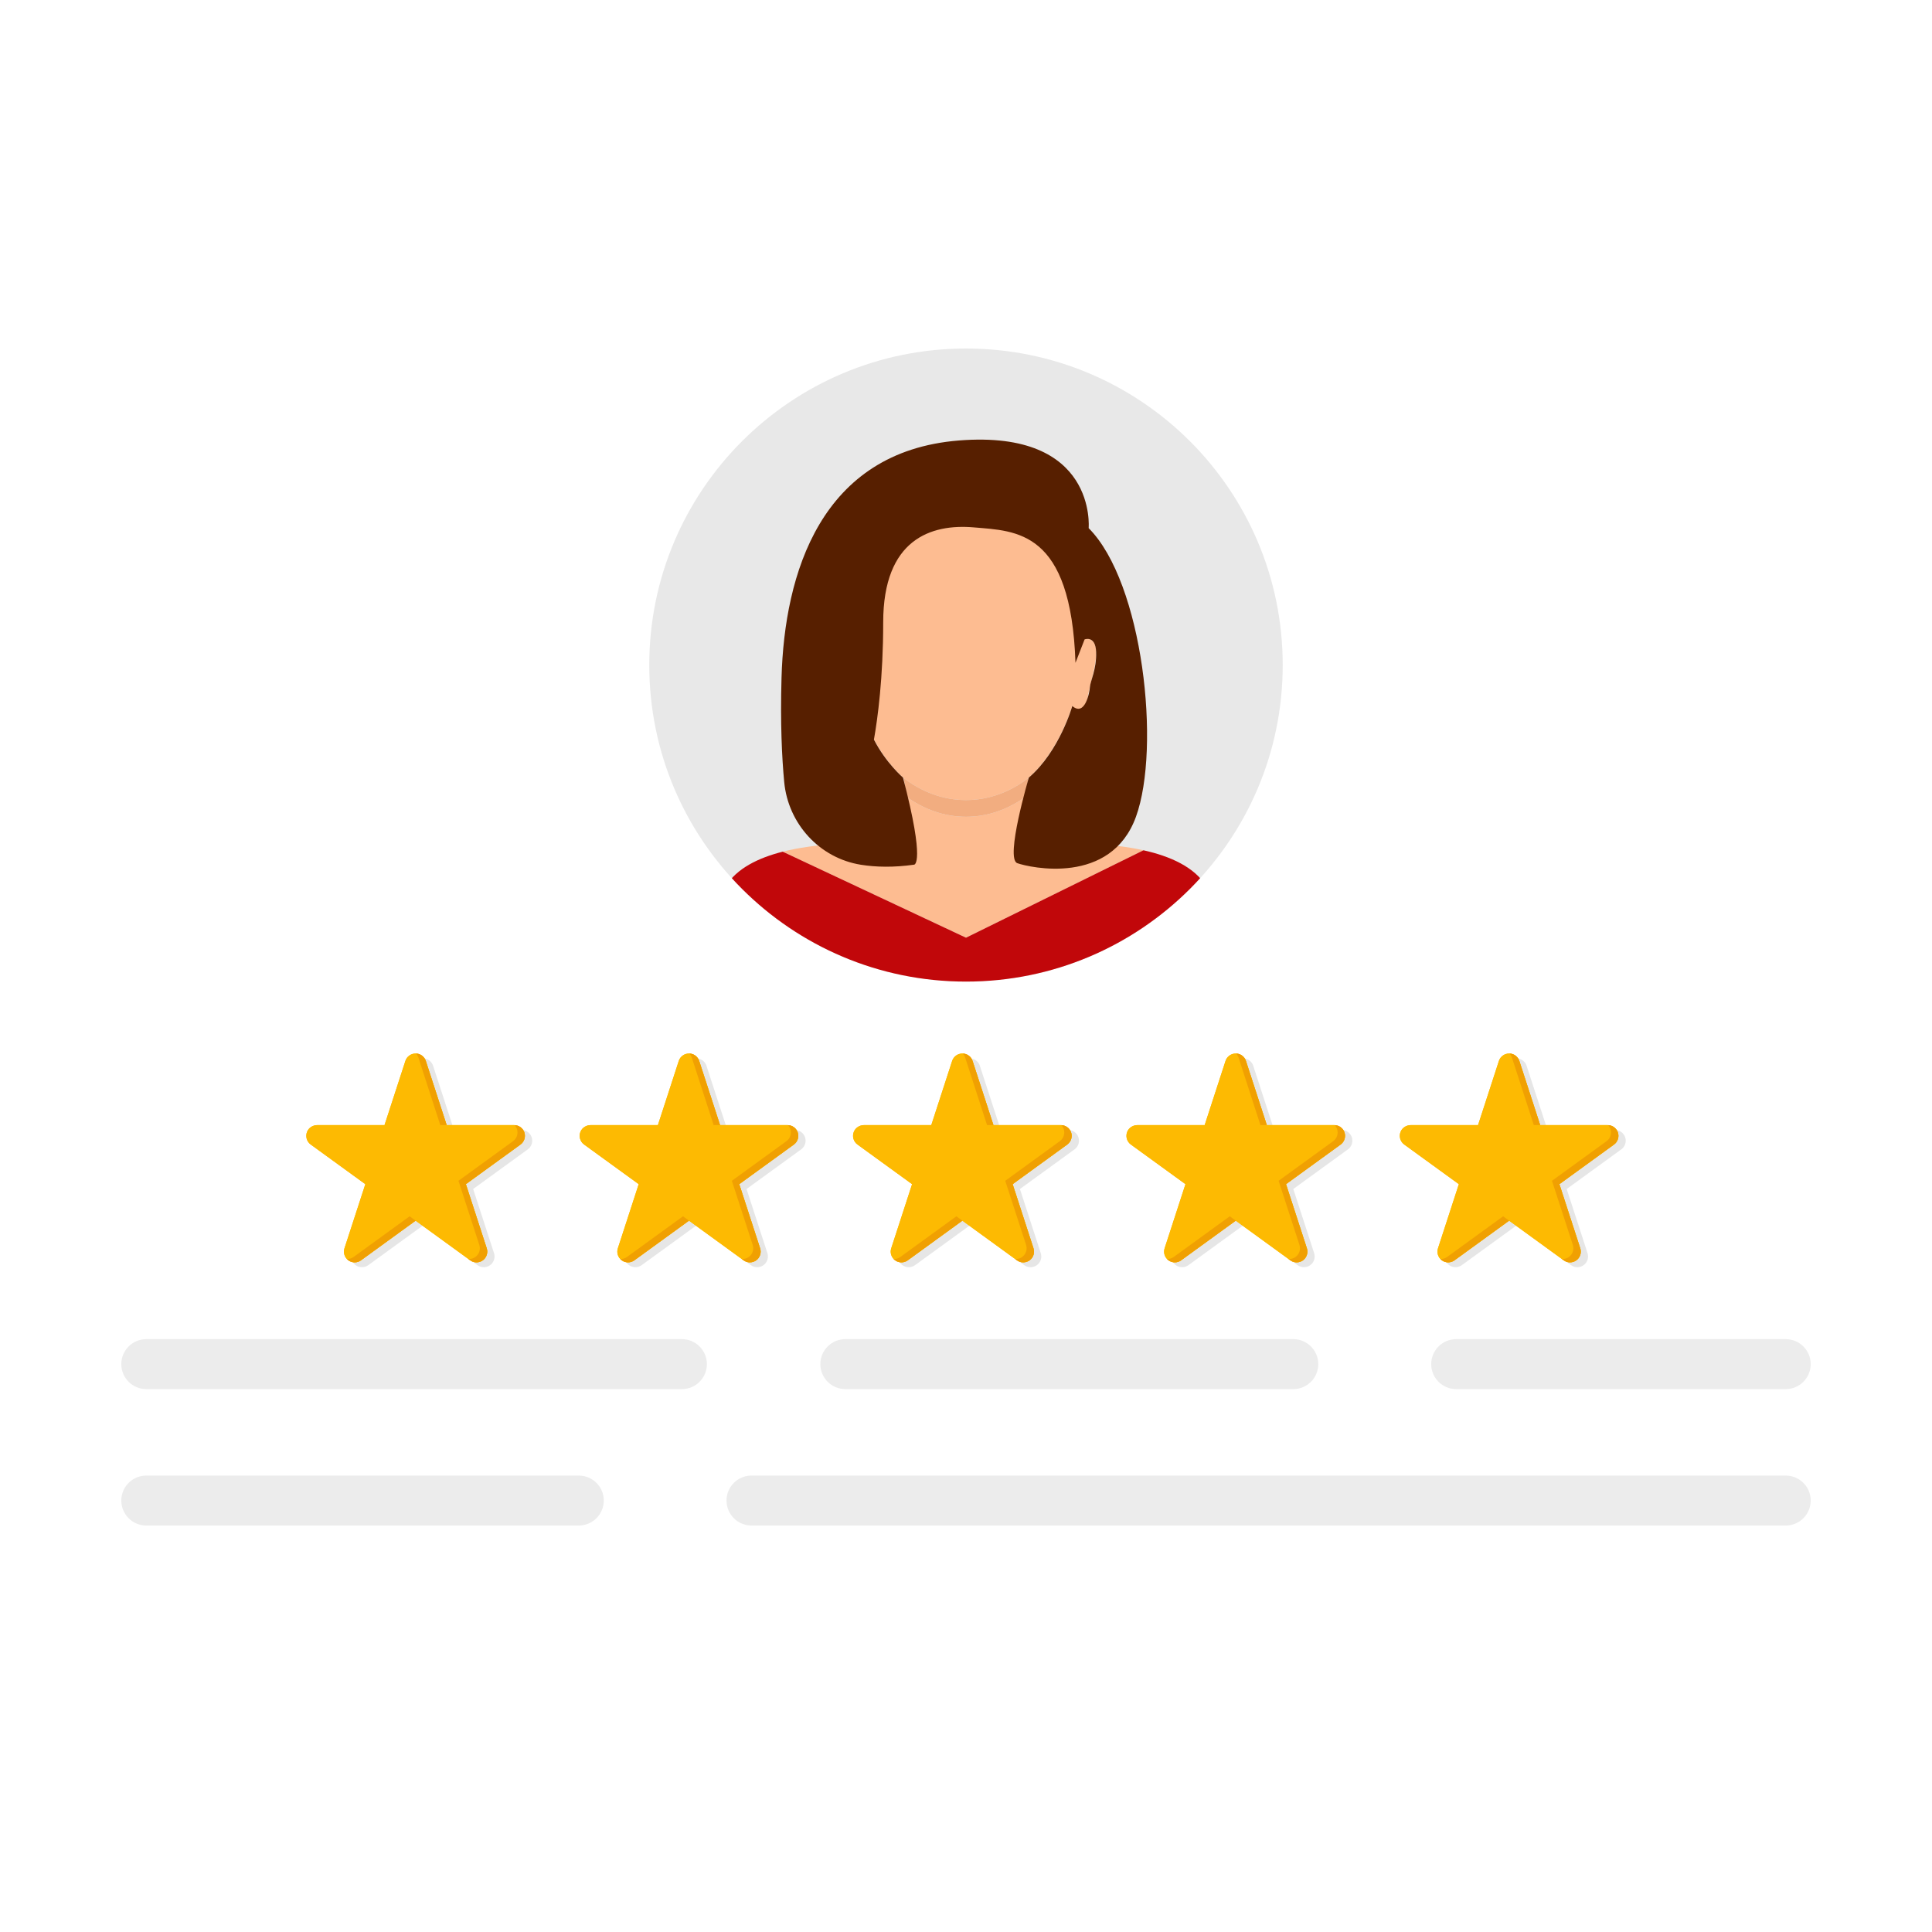 <svg xmlns="http://www.w3.org/2000/svg" xmlns:xlink="http://www.w3.org/1999/xlink" width="800" viewBox="0 0 600 600" height="800" preserveAspectRatio="xMidYMid meet"><defs><clipPath id="ff7c7485af"><path d="M 0 97.75 L 600 97.75 L 600 502 L 0 502 Z M 0 97.75 " clip-rule="nonzero"></path></clipPath><clipPath id="ed0f7ba442"><path d="M 243 247 L 355.164 247 L 355.164 291.906 L 243 291.906 Z M 243 247 " clip-rule="nonzero"></path></clipPath><clipPath id="1b49ab5508"><path d="M 398.359 206.535 C 398.359 260.828 354.324 304.84 300 304.84 C 245.676 304.84 201.637 260.828 201.637 206.535 C 201.637 152.25 245.676 108.23 300 108.23 C 354.324 108.23 398.359 152.25 398.359 206.535 " clip-rule="nonzero"></path></clipPath><clipPath id="081cc553fb"><path d="M 213 264 L 387 264 L 387 305 L 213 305 Z M 213 264 " clip-rule="nonzero"></path></clipPath><clipPath id="9297b96d27"><path d="M 398.359 206.535 C 398.359 260.828 354.324 304.84 300 304.84 C 245.676 304.84 201.637 260.828 201.637 206.535 C 201.637 152.25 245.676 108.23 300 108.23 C 354.324 108.23 398.359 152.25 398.359 206.535 " clip-rule="nonzero"></path></clipPath><clipPath id="9943754c5e"><path d="M 259.227 148.086 L 340.773 148.086 L 340.773 248.758 L 259.227 248.758 Z M 259.227 148.086 " clip-rule="nonzero"></path></clipPath><clipPath id="9145dea8d2"><path d="M 398.359 206.535 C 398.359 260.828 354.324 304.84 300 304.84 C 245.676 304.84 201.637 260.828 201.637 206.535 C 201.637 152.25 245.676 108.23 300 108.23 C 354.324 108.23 398.359 152.25 398.359 206.535 " clip-rule="nonzero"></path></clipPath><clipPath id="77991650bb"><path d="M 280 241 L 320 241 L 320 254 L 280 254 Z M 280 241 " clip-rule="nonzero"></path></clipPath><clipPath id="d55a5bf71d"><path d="M 398.359 206.535 C 398.359 260.828 354.324 304.84 300 304.84 C 245.676 304.84 201.637 260.828 201.637 206.535 C 201.637 152.25 245.676 108.23 300 108.23 C 354.324 108.23 398.359 152.25 398.359 206.535 " clip-rule="nonzero"></path></clipPath><clipPath id="35526b5268"><path d="M 242.438 136.102 L 356.363 136.102 L 356.363 270 L 242.438 270 Z M 242.438 136.102 " clip-rule="nonzero"></path></clipPath><clipPath id="cab8c0b980"><path d="M 398.359 206.535 C 398.359 260.828 354.324 304.84 300 304.84 C 245.676 304.84 201.637 260.828 201.637 206.535 C 201.637 152.25 245.676 108.23 300 108.23 C 354.324 108.23 398.359 152.25 398.359 206.535 " clip-rule="nonzero"></path></clipPath></defs><rect x="-60" width="720" fill="#ffffff" y="-60" height="720" fill-opacity="1"></rect><rect x="-60" width="720" fill="#ffffff" y="-60" height="720" fill-opacity="1"></rect><g clip-path="url(#ff7c7485af)"><path fill="#ffffff" d="M 564.836 206.535 L 408.852 206.535 C 408.852 146.457 360.121 97.75 300 97.75 C 239.879 97.75 191.148 146.457 191.148 206.535 L 35.164 206.535 C 15.852 206.535 0.195 222.184 0.195 241.484 L 0.195 467.008 C 0.195 486.305 15.852 501.953 35.164 501.953 L 564.836 501.953 C 584.148 501.953 599.805 486.305 599.805 467.008 L 599.805 241.484 C 599.805 222.184 584.148 206.535 564.836 206.535 " fill-opacity="1" fill-rule="nonzero"></path></g><path fill="#e8e8e8" d="M 398.359 206.535 C 398.359 260.828 354.324 304.84 300 304.84 C 245.676 304.84 201.637 260.828 201.637 206.535 C 201.637 152.25 245.676 108.238 300 108.238 C 354.324 108.238 398.359 152.25 398.359 206.535 " fill-opacity="1" fill-rule="nonzero"></path><g clip-path="url(#ed0f7ba442)"><g clip-path="url(#1b49ab5508)"><path fill="#fdbc91" d="M 355.121 264.062 C 345.414 261.895 334.805 261.801 328.617 261.84 C 321.25 261.844 318.574 254.578 318.727 247.27 C 313.191 251.328 306.805 253.648 300 253.648 C 293.195 253.648 286.809 251.324 281.266 247.27 C 281.426 254.582 278.762 261.836 271.383 261.84 C 264.805 261.797 253.25 261.91 243.078 264.496 L 300 291.211 L 355.121 264.062 " fill-opacity="1" fill-rule="nonzero"></path></g></g><g clip-path="url(#081cc553fb)"><g clip-path="url(#9297b96d27)"><path fill="#c1070a" d="M 374.648 275.281 C 370.969 269.242 363.371 265.902 355.121 264.062 L 300 291.211 L 243.078 264.496 C 235.539 266.41 228.758 269.688 225.352 275.281 C 217.348 288.418 213.059 304.84 213.059 304.84 L 386.941 304.84 C 386.941 304.84 382.652 288.418 374.648 275.281 " fill-opacity="1" fill-rule="nonzero"></path></g></g><g clip-path="url(#9943754c5e)"><g clip-path="url(#9145dea8d2)"><path fill="#fdbc91" d="M 319.543 241.484 C 325.586 236.02 330.113 228.121 333.035 219.266 C 334.801 221.695 337.488 219.246 337.812 216.98 C 337.785 213.504 344.246 197.75 336.949 198.359 C 336.949 198.359 336.914 198.426 336.852 198.551 C 341.809 131.527 258.141 131.613 263.148 198.578 C 263.082 198.441 263.039 198.359 263.039 198.359 C 255.742 197.773 262.203 213.473 262.172 216.98 C 262.5 219.25 265.195 221.699 266.961 219.258 C 269.883 228.117 274.414 236.016 280.457 241.484 C 286.18 245.918 292.859 248.465 300 248.465 C 307.141 248.465 313.82 245.918 319.543 241.484 " fill-opacity="1" fill-rule="nonzero"></path></g></g><g clip-path="url(#77991650bb)"><g clip-path="url(#d55a5bf71d)"><path fill="#f2ad80" d="M 318.727 247.27 C 318.77 245.348 319.004 243.414 319.406 241.617 L 319.543 241.484 C 313.82 245.918 307.141 248.465 300 248.465 C 292.859 248.465 286.18 245.918 280.457 241.484 L 280.594 241.617 C 280.992 243.414 281.227 245.348 281.266 247.27 C 286.809 251.324 293.195 253.648 300 253.648 C 306.805 253.648 313.191 251.328 318.727 247.27 " fill-opacity="1" fill-rule="nonzero"></path></g></g><g clip-path="url(#35526b5268)"><g clip-path="url(#cab8c0b980)"><path fill="#571f00" d="M 338.09 164.012 C 338.09 164.012 340.824 133.363 297.832 136.793 C 254.836 140.227 243.621 178.188 242.711 210.441 C 242.305 224.582 242.828 235.297 243.543 242.867 C 244.766 255.84 254.516 266.52 267.391 268.562 C 272.043 269.301 277.52 269.434 283.898 268.531 C 283.898 268.531 287.492 268.453 280.434 241.484 C 280.434 241.484 275.152 236.98 271.406 229.695 C 272.559 223.18 274.285 210.523 274.285 193.289 C 274.285 167.441 289.164 162.637 302.438 163.785 C 315.711 164.926 332.605 164.645 334 205.84 L 336.828 198.578 C 336.828 198.578 340.238 197.223 340.414 202.523 C 340.586 207.824 338.602 211.578 338.488 213.344 C 338.379 215.113 336.926 222.621 333.012 219.258 C 333.012 219.258 329.078 233.27 319.516 241.484 C 319.516 241.484 312.047 266.699 315.938 268.07 C 319.828 269.449 345 275.125 352.785 253.648 C 360.566 232.168 354.98 180.938 338.09 164.012 " fill-opacity="1" fill-rule="nonzero"></path></g></g><path fill="#ececec" d="M 179.746 473.766 L 45.434 473.766 C 41.148 473.766 37.672 470.293 37.672 466.008 C 37.672 461.719 41.148 458.25 45.434 458.25 L 179.746 458.25 C 184.031 458.25 187.508 461.719 187.508 466.008 C 187.508 470.293 184.031 473.766 179.746 473.766 " fill-opacity="1" fill-rule="nonzero"></path><path fill="#ececec" d="M 554.566 473.766 L 233.387 473.766 C 229.102 473.766 225.625 470.293 225.625 466.008 C 225.625 461.719 229.102 458.25 233.387 458.25 L 554.566 458.25 C 558.852 458.25 562.332 461.719 562.332 466.008 C 562.332 470.293 558.852 473.766 554.566 473.766 " fill-opacity="1" fill-rule="nonzero"></path><path fill="#ececec" d="M 401.633 431.402 L 262.527 431.402 C 258.242 431.402 254.766 427.93 254.766 423.645 C 254.766 419.363 258.242 415.883 262.527 415.883 L 401.633 415.883 C 405.922 415.883 409.402 419.363 409.402 423.645 C 409.402 427.93 405.922 431.402 401.633 431.402 " fill-opacity="1" fill-rule="nonzero"></path><path fill="#ececec" d="M 211.77 431.402 L 45.434 431.402 C 41.148 431.402 37.672 427.93 37.672 423.645 C 37.672 419.363 41.148 415.883 45.434 415.883 L 211.77 415.883 C 216.055 415.883 219.531 419.363 219.531 423.645 C 219.531 427.93 216.055 431.402 211.77 431.402 " fill-opacity="1" fill-rule="nonzero"></path><path fill="#ececec" d="M 554.566 431.402 L 452.234 431.402 C 447.945 431.402 444.473 427.93 444.473 423.645 C 444.473 419.363 447.945 415.883 452.234 415.883 L 554.566 415.883 C 558.852 415.883 562.332 419.363 562.332 423.645 C 562.332 427.93 558.852 431.402 554.566 431.402 " fill-opacity="1" fill-rule="nonzero"></path><path fill="#e6e6e6" d="M 164.578 356.293 L 164.672 356.164 L 164.738 356.066 L 164.816 355.934 L 164.871 355.832 L 164.941 355.699 L 164.996 355.59 L 165.051 355.453 L 165.094 355.34 L 165.137 355.199 L 165.168 355.082 L 165.207 354.938 L 165.23 354.82 L 165.246 354.668 L 165.262 354.555 L 165.27 354.395 L 165.273 354.281 L 165.27 354.113 L 165.27 354.012 L 165.246 353.805 L 165.238 353.738 L 165.188 353.469 L 165.168 353.398 L 165.117 353.215 L 165.113 353.199 L 165.078 353.113 L 165.012 352.938 L 165 352.91 L 164.953 352.812 L 164.906 352.711 L 164.844 352.605 L 164.77 352.48 L 164.746 352.441 C 164.16 351.539 163.172 350.953 162.066 350.91 L 162.07 350.918 L 161.855 350.91 L 140.988 350.91 L 140.977 350.902 L 134.504 330.988 L 134.414 330.738 L 134.301 330.5 L 134.25 330.41 L 134.176 330.277 L 134.113 330.184 L 134.031 330.066 L 133.961 329.973 L 133.875 329.863 L 133.793 329.773 L 133.703 329.672 L 133.613 329.586 L 133.516 329.5 L 133.422 329.422 L 133.316 329.34 L 133.215 329.27 L 133.105 329.199 L 133 329.133 L 132.887 329.07 L 132.773 329.016 L 132.656 328.961 L 132.535 328.914 L 132.418 328.871 L 132.297 328.828 L 132.172 328.793 L 132.043 328.762 L 131.918 328.738 L 131.785 328.723 L 131.66 328.703 L 131.527 328.691 L 131.457 328.688 L 131.332 328.684 C 129.883 328.684 128.602 329.617 128.156 330.988 L 121.684 350.902 L 121.672 350.91 L 100.805 350.91 C 99.457 350.91 98.199 351.676 97.66 352.91 C 97.027 354.363 97.5 356.035 98.758 356.945 L 115.711 369.254 L 115.715 369.266 L 109.234 389.18 C 108.855 390.355 109.16 391.621 109.984 392.5 L 110.004 392.516 L 110.164 392.672 L 110.219 392.723 L 110.449 392.906 C 111.621 393.758 113.203 393.758 114.375 392.906 L 131.324 380.602 L 131.336 380.602 L 147.715 392.492 L 148.285 392.906 C 148.871 393.332 149.559 393.547 150.246 393.547 C 150.938 393.547 151.625 393.332 152.211 392.906 C 153.383 392.059 153.867 390.551 153.422 389.18 L 146.949 369.266 L 146.949 369.254 L 163.902 356.945 L 164.117 356.77 L 164.188 356.707 L 164.32 356.582 L 164.395 356.5 L 164.508 356.379 L 164.578 356.293 " fill-opacity="1" fill-rule="nonzero"></path><path fill="#fdba02" d="M 162.738 351.406 C 162.203 350.172 160.941 349.41 159.594 349.41 L 138.73 349.41 L 138.719 349.398 L 132.242 329.484 C 131.797 328.113 130.516 327.18 129.07 327.18 C 127.621 327.18 126.344 328.113 125.895 329.484 L 119.418 349.398 L 119.41 349.41 L 98.547 349.41 C 97.195 349.41 95.938 350.172 95.398 351.406 C 94.77 352.859 95.238 354.531 96.5 355.445 L 113.445 367.746 L 113.453 367.762 L 106.977 387.672 C 106.527 389.047 107.02 390.555 108.188 391.402 C 109.355 392.254 110.941 392.254 112.113 391.402 L 129.066 379.094 L 129.074 379.094 L 146.027 391.402 C 146.609 391.828 147.297 392.039 147.984 392.039 C 148.672 392.039 149.363 391.828 149.949 391.402 C 151.117 390.555 151.605 389.047 151.16 387.672 L 144.688 367.762 L 144.691 367.746 L 161.641 355.445 C 162.895 354.531 163.367 352.859 162.738 351.406 " fill-opacity="1" fill-rule="nonzero"></path><path fill="#fdba02" d="M 162.738 351.406 C 162.203 350.172 160.941 349.41 159.594 349.41 L 138.73 349.41 L 138.719 349.398 L 132.242 329.484 C 131.797 328.113 130.516 327.18 129.07 327.18 C 127.621 327.18 126.344 328.113 125.895 329.484 L 119.418 349.398 L 119.41 349.41 L 98.547 349.41 C 97.195 349.41 95.938 350.172 95.398 351.406 C 94.77 352.859 95.238 354.531 96.5 355.445 L 113.445 367.746 L 113.453 367.762 L 106.977 387.672 C 106.527 389.047 107.02 390.555 108.188 391.402 C 109.355 392.254 110.941 392.254 112.113 391.402 L 129.066 379.094 L 129.074 379.094 L 146.027 391.402 C 146.609 391.828 147.297 392.039 147.984 392.039 C 148.672 392.039 149.363 391.828 149.949 391.402 C 151.117 390.555 151.605 389.047 151.16 387.672 L 144.688 367.762 L 144.691 367.746 L 161.641 355.445 C 162.895 354.531 163.367 352.859 162.738 351.406 " fill-opacity="1" fill-rule="nonzero"></path><path fill="#f0a002" d="M 127.219 377.723 L 109.812 390.359 C 109.191 390.809 108.453 391.02 107.723 390.996 C 107.863 391.141 108.016 391.281 108.188 391.402 C 109.355 392.254 110.941 392.254 112.113 391.402 L 129.07 379.09 L 127.219 377.723 " fill-opacity="1" fill-rule="nonzero"></path><path fill="#f0a002" d="M 129.941 328.441 L 136.738 349.41 L 138.719 349.41 L 132.242 329.484 C 131.809 328.148 130.59 327.238 129.195 327.188 C 129.527 327.535 129.785 327.961 129.941 328.441 " fill-opacity="1" fill-rule="nonzero"></path><path fill="#f0a002" d="M 162.855 351.711 C 162.418 350.379 161.199 349.461 159.809 349.41 C 160.137 349.762 160.398 350.188 160.555 350.668 C 161 352.039 160.512 353.547 159.34 354.395 L 142.383 366.707 L 148.859 386.629 C 149.312 388.004 148.82 389.508 147.648 390.359 C 147.062 390.785 146.375 390.996 145.684 390.996 L 145.449 390.984 L 146.027 391.402 C 146.609 391.828 147.297 392.039 147.984 392.039 C 148.672 392.039 149.363 391.828 149.949 391.402 C 151.117 390.555 151.605 389.047 151.16 387.672 L 144.684 367.75 L 161.641 355.445 C 162.812 354.59 163.297 353.09 162.855 351.711 " fill-opacity="1" fill-rule="nonzero"></path><path fill="#e6e6e6" d="M 249.477 356.293 L 249.57 356.164 L 249.637 356.066 L 249.719 355.934 L 249.773 355.832 L 249.844 355.699 L 249.895 355.59 L 249.953 355.453 L 249.992 355.34 L 250.039 355.199 L 250.07 355.082 L 250.105 354.938 L 250.129 354.82 L 250.148 354.668 L 250.164 354.555 L 250.172 354.395 L 250.176 354.281 L 250.172 354.113 L 250.172 354.012 L 250.148 353.805 L 250.141 353.738 L 250.086 353.469 L 250.07 353.398 L 250.016 353.215 L 250.008 353.199 L 249.977 353.113 L 249.91 352.938 L 249.898 352.91 L 249.852 352.812 L 249.805 352.711 L 249.746 352.605 L 249.672 352.48 L 249.648 352.441 C 249.062 351.539 248.074 350.953 246.969 350.91 L 246.973 350.918 L 246.758 350.91 L 225.887 350.91 L 225.879 350.902 L 219.402 330.988 L 219.316 330.738 L 219.203 330.5 L 219.152 330.41 L 219.078 330.277 L 219.016 330.184 L 218.93 330.066 L 218.777 329.863 L 218.691 329.773 L 218.602 329.672 L 218.516 329.586 L 218.414 329.5 L 218.32 329.422 L 218.219 329.34 L 218.117 329.27 L 218.008 329.199 L 217.902 329.133 L 217.789 329.07 L 217.676 329.016 L 217.559 328.961 L 217.438 328.914 L 217.32 328.871 L 217.191 328.828 L 217.07 328.793 L 216.945 328.762 L 216.816 328.738 L 216.688 328.723 L 216.562 328.703 L 216.43 328.691 L 216.359 328.688 L 216.227 328.684 C 214.785 328.684 213.5 329.617 213.059 330.988 L 206.582 350.902 L 206.574 350.91 L 185.703 350.91 C 184.355 350.91 183.102 351.676 182.562 352.91 C 181.93 354.363 182.402 356.035 183.656 356.945 L 200.609 369.254 L 200.609 369.266 L 194.137 389.18 C 193.758 390.355 194.062 391.621 194.887 392.5 L 194.906 392.516 L 195.062 392.672 L 195.121 392.723 L 195.348 392.906 C 196.52 393.758 198.105 393.758 199.273 392.906 L 216.223 380.602 L 216.238 380.602 L 232.613 392.492 L 233.188 392.906 C 233.77 393.332 234.461 393.547 235.148 393.547 C 235.836 393.547 236.527 393.332 237.109 392.906 C 238.277 392.059 238.77 390.551 238.324 389.18 L 231.852 369.266 L 231.852 369.254 L 248.805 356.945 L 249.02 356.77 L 249.09 356.707 L 249.219 356.582 L 249.297 356.5 L 249.406 356.379 L 249.477 356.293 " fill-opacity="1" fill-rule="nonzero"></path><path fill="#fdba02" d="M 247.637 351.406 C 247.102 350.172 245.844 349.41 244.492 349.41 L 223.629 349.41 L 223.621 349.398 L 217.141 329.484 C 216.695 328.113 215.418 327.18 213.969 327.18 C 212.523 327.18 211.238 328.113 210.793 329.484 L 204.32 349.398 L 204.312 349.41 L 183.445 349.41 C 182.098 349.41 180.836 350.172 180.297 351.406 C 179.672 352.859 180.141 354.531 181.398 355.445 L 198.348 367.746 L 198.352 367.762 L 191.879 387.672 C 191.43 389.047 191.922 390.555 193.09 391.402 C 194.258 392.254 195.84 392.254 197.012 391.402 L 213.965 379.094 L 213.977 379.094 L 230.922 391.402 C 231.508 391.828 232.199 392.039 232.887 392.039 C 233.574 392.039 234.262 391.828 234.848 391.402 C 236.02 390.555 236.508 389.047 236.062 387.672 L 229.59 367.762 L 229.594 367.746 L 246.543 355.445 C 247.797 354.531 248.27 352.859 247.637 351.406 " fill-opacity="1" fill-rule="nonzero"></path><path fill="#fdba02" d="M 247.637 351.406 C 247.102 350.172 245.844 349.41 244.492 349.41 L 223.629 349.41 L 223.621 349.398 L 217.141 329.484 C 216.695 328.113 215.418 327.18 213.969 327.18 C 212.523 327.18 211.238 328.113 210.793 329.484 L 204.32 349.398 L 204.312 349.41 L 183.445 349.41 C 182.098 349.41 180.836 350.172 180.297 351.406 C 179.672 352.859 180.141 354.531 181.398 355.445 L 198.348 367.746 L 198.352 367.762 L 191.879 387.672 C 191.43 389.047 191.922 390.555 193.09 391.402 C 194.258 392.254 195.84 392.254 197.012 391.402 L 213.965 379.094 L 213.977 379.094 L 230.922 391.402 C 231.508 391.828 232.199 392.039 232.887 392.039 C 233.574 392.039 234.262 391.828 234.848 391.402 C 236.02 390.555 236.508 389.047 236.062 387.672 L 229.59 367.762 L 229.594 367.746 L 246.543 355.445 C 247.797 354.531 248.27 352.859 247.637 351.406 " fill-opacity="1" fill-rule="nonzero"></path><path fill="#f0a002" d="M 212.121 377.723 L 194.711 390.359 C 194.094 390.809 193.355 391.02 192.625 390.996 C 192.766 391.141 192.918 391.281 193.09 391.402 C 194.258 392.254 195.84 392.254 197.012 391.402 L 213.969 379.09 L 212.121 377.723 " fill-opacity="1" fill-rule="nonzero"></path><path fill="#f0a002" d="M 214.84 328.441 L 221.637 349.41 L 223.621 349.41 L 217.141 329.484 C 216.711 328.148 215.492 327.238 214.098 327.188 C 214.43 327.535 214.688 327.961 214.84 328.441 " fill-opacity="1" fill-rule="nonzero"></path><path fill="#f0a002" d="M 247.754 351.711 C 247.32 350.379 246.102 349.461 244.711 349.41 C 245.039 349.762 245.301 350.188 245.453 350.668 C 245.898 352.039 245.414 353.547 244.242 354.395 L 227.285 366.707 L 233.762 386.629 C 234.207 388.004 233.719 389.508 232.547 390.359 C 231.965 390.785 231.273 390.996 230.586 390.996 L 230.352 390.984 L 230.922 391.402 C 231.508 391.828 232.199 392.039 232.887 392.039 C 233.574 392.039 234.262 391.828 234.848 391.402 C 236.02 390.555 236.508 389.047 236.062 387.672 L 229.582 367.75 L 246.543 355.445 C 247.711 354.59 248.199 353.09 247.754 351.711 " fill-opacity="1" fill-rule="nonzero"></path><path fill="#e6e6e6" d="M 334.379 356.293 L 334.473 356.164 L 334.539 356.066 L 334.617 355.934 L 334.676 355.832 L 334.746 355.699 L 334.797 355.59 L 334.852 355.453 L 334.895 355.34 L 334.941 355.199 L 334.969 355.082 L 335.004 354.938 L 335.031 354.82 L 335.051 354.668 L 335.062 354.555 L 335.074 354.395 L 335.078 354.281 L 335.074 354.113 L 335.066 354.012 L 335.051 353.805 L 335.039 353.738 L 334.988 353.469 L 334.965 353.398 L 334.914 353.215 L 334.91 353.199 L 334.879 353.113 L 334.809 352.938 L 334.801 352.91 L 334.754 352.812 L 334.703 352.711 L 334.645 352.605 L 334.57 352.48 L 334.547 352.441 C 333.961 351.539 332.969 350.953 331.867 350.91 L 331.871 350.918 L 331.656 350.91 L 310.789 350.91 L 310.777 350.902 L 304.305 330.988 L 304.215 330.738 L 304.172 330.66 L 304.105 330.5 L 304.051 330.41 L 303.977 330.277 L 303.918 330.184 L 303.832 330.066 L 303.762 329.973 L 303.672 329.863 L 303.594 329.773 L 303.504 329.672 L 303.414 329.586 L 303.316 329.5 L 303.223 329.422 L 303.121 329.34 L 302.91 329.199 L 302.801 329.133 L 302.688 329.07 L 302.57 329.016 L 302.461 328.961 L 302.336 328.914 L 302.219 328.871 L 302.094 328.828 L 301.973 328.793 L 301.844 328.762 L 301.719 328.738 L 301.59 328.723 L 301.461 328.703 L 301.324 328.691 L 301.262 328.688 L 301.129 328.684 C 299.688 328.684 298.402 329.617 297.957 330.988 L 291.484 350.902 L 291.473 350.91 L 270.605 350.91 C 269.258 350.91 268 351.676 267.461 352.91 C 266.828 354.363 267.301 356.035 268.559 356.945 L 285.512 369.254 L 285.512 369.266 L 279.035 389.18 C 278.656 390.355 278.961 391.621 279.785 392.5 L 279.805 392.516 L 279.965 392.672 L 280.02 392.723 L 280.25 392.906 C 281.422 393.758 283.004 393.758 284.176 392.906 L 301.125 380.602 L 301.137 380.602 L 317.516 392.492 L 318.086 392.906 C 318.672 393.332 319.359 393.547 320.051 393.547 C 320.738 393.547 321.426 393.332 322.012 392.906 C 323.18 392.059 323.672 390.551 323.223 389.18 L 316.75 369.266 L 316.75 369.254 L 333.703 356.945 L 333.922 356.77 L 333.992 356.707 L 334.121 356.582 L 334.195 356.5 L 334.305 356.379 L 334.379 356.293 " fill-opacity="1" fill-rule="nonzero"></path><path fill="#fdba02" d="M 332.539 351.406 C 332.004 350.172 330.742 349.41 329.395 349.41 L 308.527 349.41 L 308.52 349.398 L 302.043 329.484 C 301.598 328.113 300.32 327.18 298.871 327.18 C 297.422 327.18 296.141 328.113 295.695 329.484 L 289.223 349.398 L 289.211 349.41 L 268.348 349.41 C 267 349.41 265.738 350.172 265.199 351.406 C 264.566 352.859 265.039 354.531 266.297 355.445 L 283.25 367.746 L 283.254 367.762 L 276.777 387.672 C 276.328 389.047 276.82 390.555 277.988 391.402 C 279.16 392.254 280.742 392.254 281.914 391.402 L 298.867 379.094 L 298.875 379.094 L 315.824 391.402 C 316.41 391.828 317.098 392.039 317.785 392.039 C 318.477 392.039 319.164 391.828 319.75 391.402 C 320.922 390.555 321.406 389.047 320.961 387.672 L 314.488 367.762 L 314.492 367.746 L 331.441 355.445 C 332.699 354.531 333.172 352.859 332.539 351.406 " fill-opacity="1" fill-rule="nonzero"></path><path fill="#fdba02" d="M 332.539 351.406 C 332.004 350.172 330.742 349.41 329.395 349.41 L 308.527 349.41 L 308.52 349.398 L 302.043 329.484 C 301.598 328.113 300.32 327.18 298.871 327.18 C 297.422 327.18 296.141 328.113 295.695 329.484 L 289.223 349.398 L 289.211 349.41 L 268.348 349.41 C 267 349.41 265.738 350.172 265.199 351.406 C 264.566 352.859 265.039 354.531 266.297 355.445 L 283.25 367.746 L 283.254 367.762 L 276.777 387.672 C 276.328 389.047 276.82 390.555 277.988 391.402 C 279.16 392.254 280.742 392.254 281.914 391.402 L 298.867 379.094 L 298.875 379.094 L 315.824 391.402 C 316.41 391.828 317.098 392.039 317.785 392.039 C 318.477 392.039 319.164 391.828 319.75 391.402 C 320.922 390.555 321.406 389.047 320.961 387.672 L 314.488 367.762 L 314.492 367.746 L 331.441 355.445 C 332.699 354.531 333.172 352.859 332.539 351.406 " fill-opacity="1" fill-rule="nonzero"></path><path fill="#f0a002" d="M 297.02 377.723 L 279.613 390.359 C 278.992 390.809 278.254 391.02 277.523 390.996 C 277.664 391.141 277.82 391.281 277.988 391.402 C 279.16 392.254 280.742 392.254 281.914 391.402 L 298.871 379.09 L 297.02 377.723 " fill-opacity="1" fill-rule="nonzero"></path><path fill="#f0a002" d="M 299.742 328.441 L 306.539 349.41 L 308.52 349.41 L 302.043 329.484 C 301.613 328.148 300.391 327.238 298.996 327.188 C 299.332 327.535 299.586 327.961 299.742 328.441 " fill-opacity="1" fill-rule="nonzero"></path><path fill="#f0a002" d="M 332.656 351.711 C 332.219 350.379 331 349.461 329.605 349.41 C 329.938 349.762 330.199 350.188 330.355 350.668 C 330.801 352.039 330.312 353.547 329.141 354.395 L 312.184 366.707 L 318.664 386.629 C 319.109 388.004 318.621 389.508 317.449 390.359 C 316.863 390.785 316.176 390.996 315.488 390.996 L 315.254 390.984 L 315.824 391.402 C 316.41 391.828 317.098 392.039 317.785 392.039 C 318.477 392.039 319.164 391.828 319.75 391.402 C 320.922 390.555 321.406 389.047 320.961 387.672 L 314.484 367.75 L 331.441 355.445 C 332.613 354.59 333.102 353.09 332.656 351.711 " fill-opacity="1" fill-rule="nonzero"></path><path fill="#e6e6e6" d="M 419.281 356.293 L 419.375 356.164 L 419.438 356.066 L 419.52 355.934 L 419.574 355.832 L 419.645 355.699 L 419.695 355.59 L 419.754 355.453 L 419.797 355.34 L 419.836 355.199 L 419.871 355.082 L 419.902 354.938 L 419.93 354.82 L 419.949 354.668 L 419.965 354.555 L 419.973 354.395 L 419.977 354.281 L 419.973 354.113 L 419.969 354.012 L 419.949 353.805 L 419.941 353.738 L 419.891 353.469 L 419.867 353.398 L 419.812 353.215 L 419.809 353.199 L 419.781 353.113 L 419.711 352.938 L 419.703 352.91 L 419.656 352.812 L 419.602 352.711 L 419.547 352.605 L 419.473 352.48 L 419.449 352.441 C 418.863 351.539 417.871 350.953 416.77 350.91 L 416.773 350.918 L 416.559 350.91 L 395.688 350.91 L 395.68 350.902 L 389.207 330.988 L 389.117 330.738 L 389.074 330.66 L 389.004 330.5 L 388.953 330.41 L 388.879 330.277 L 388.816 330.184 L 388.734 330.066 L 388.664 329.973 L 388.574 329.863 L 388.492 329.773 L 388.406 329.672 L 388.316 329.586 L 388.219 329.5 L 388.117 329.422 L 388.016 329.34 L 387.918 329.27 L 387.809 329.199 L 387.703 329.133 L 387.59 329.07 L 387.473 329.016 L 387.359 328.961 L 387.238 328.914 L 387.121 328.871 L 387 328.828 L 386.871 328.793 L 386.746 328.762 L 386.621 328.738 L 386.488 328.723 L 386.363 328.703 L 386.227 328.691 L 386.16 328.688 L 386.031 328.684 C 384.586 328.684 383.305 329.617 382.859 330.988 L 376.379 350.902 L 376.375 350.91 L 355.508 350.91 C 354.156 350.91 352.902 351.676 352.363 352.91 C 351.73 354.363 352.203 356.035 353.457 356.945 L 370.41 369.254 L 370.41 369.266 L 363.938 389.18 C 363.559 390.355 363.863 391.621 364.688 392.5 L 364.684 392.5 L 364.707 392.516 L 364.867 392.672 L 364.922 392.723 L 365.152 392.906 C 366.324 393.758 367.906 393.758 369.078 392.906 L 386.023 380.602 L 386.039 380.602 L 402.414 392.492 L 402.988 392.906 C 403.574 393.332 404.262 393.547 404.949 393.547 C 405.641 393.547 406.328 393.332 406.914 392.906 C 408.086 392.059 408.57 390.551 408.121 389.18 L 401.652 369.266 L 401.652 369.254 L 418.605 356.945 L 418.824 356.77 L 419.023 356.582 L 419.098 356.5 L 419.203 356.379 L 419.281 356.293 " fill-opacity="1" fill-rule="nonzero"></path><path fill="#fdba02" d="M 417.438 351.406 C 416.898 350.172 415.645 349.41 414.297 349.41 L 393.426 349.41 L 393.418 349.398 L 386.941 329.484 C 386.5 328.113 385.219 327.18 383.773 327.18 C 382.324 327.18 381.039 328.113 380.598 329.484 L 374.121 349.398 L 374.113 349.41 L 353.242 349.41 C 351.898 349.41 350.641 350.172 350.102 351.406 C 349.473 352.859 349.941 354.531 351.195 355.445 L 368.148 367.746 L 368.152 367.762 L 361.68 387.672 C 361.23 389.047 361.723 390.555 362.887 391.402 C 364.059 392.254 365.645 392.254 366.812 391.402 L 383.766 379.094 L 383.777 379.094 L 400.727 391.402 C 401.309 391.828 402 392.039 402.688 392.039 C 403.375 392.039 404.066 391.828 404.652 391.402 C 405.82 390.555 406.309 389.047 405.863 387.672 L 399.391 367.762 L 399.395 367.746 L 416.344 355.445 C 417.598 354.531 418.07 352.859 417.438 351.406 " fill-opacity="1" fill-rule="nonzero"></path><path fill="#fdba02" d="M 417.438 351.406 C 416.898 350.172 415.645 349.41 414.297 349.41 L 393.426 349.41 L 393.418 349.398 L 386.941 329.484 C 386.5 328.113 385.219 327.18 383.773 327.18 C 382.324 327.18 381.039 328.113 380.598 329.484 L 374.121 349.398 L 374.113 349.41 L 353.242 349.41 C 351.898 349.41 350.641 350.172 350.102 351.406 C 349.473 352.859 349.941 354.531 351.195 355.445 L 368.148 367.746 L 368.152 367.762 L 361.68 387.672 C 361.23 389.047 361.723 390.555 362.887 391.402 C 364.059 392.254 365.645 392.254 366.812 391.402 L 383.766 379.094 L 383.777 379.094 L 400.727 391.402 C 401.309 391.828 402 392.039 402.688 392.039 C 403.375 392.039 404.066 391.828 404.652 391.402 C 405.82 390.555 406.309 389.047 405.863 387.672 L 399.391 367.762 L 399.395 367.746 L 416.344 355.445 C 417.598 354.531 418.07 352.859 417.438 351.406 " fill-opacity="1" fill-rule="nonzero"></path><path fill="#f0a002" d="M 381.922 377.723 L 364.516 390.359 C 363.891 390.809 363.156 391.02 362.426 390.996 C 362.566 391.141 362.719 391.281 362.887 391.402 C 364.059 392.254 365.645 392.254 366.812 391.402 L 383.773 379.09 L 381.922 377.723 " fill-opacity="1" fill-rule="nonzero"></path><path fill="#f0a002" d="M 384.648 328.441 L 391.441 349.41 L 393.422 349.41 L 386.941 329.484 C 386.512 328.148 385.289 327.238 383.898 327.188 C 384.23 327.535 384.488 327.961 384.648 328.441 " fill-opacity="1" fill-rule="nonzero"></path><path fill="#f0a002" d="M 417.555 351.711 C 417.121 350.379 415.902 349.461 414.508 349.41 C 414.84 349.762 415.102 350.188 415.258 350.668 C 415.699 352.039 415.215 353.547 414.043 354.395 L 397.086 366.707 L 403.562 386.629 C 404.008 388.004 403.523 389.508 402.352 390.359 C 401.766 390.785 401.078 390.996 400.387 390.996 L 400.152 390.984 L 400.727 391.402 C 401.309 391.828 402 392.039 402.688 392.039 C 403.375 392.039 404.066 391.828 404.652 391.402 C 405.82 390.555 406.309 389.047 405.863 387.672 L 399.387 367.75 L 416.344 355.445 C 417.516 354.59 418 353.09 417.555 351.711 " fill-opacity="1" fill-rule="nonzero"></path><path fill="#e6e6e6" d="M 504.18 356.293 L 504.273 356.164 L 504.34 356.066 L 504.418 355.934 L 504.477 355.832 L 504.547 355.699 L 504.652 355.453 L 504.738 355.199 L 504.77 355.082 L 504.805 354.938 L 504.832 354.82 L 504.852 354.668 L 504.863 354.555 L 504.875 354.395 L 504.879 354.281 L 504.875 354.113 L 504.875 354.012 L 504.852 353.805 L 504.84 353.738 L 504.789 353.469 L 504.77 353.398 L 504.719 353.215 L 504.711 353.199 L 504.684 353.113 L 504.613 352.938 L 504.602 352.91 L 504.555 352.812 L 504.504 352.711 L 504.449 352.605 L 504.371 352.48 L 504.344 352.441 C 503.766 351.539 502.777 350.953 501.672 350.91 L 501.676 350.918 L 501.453 350.91 L 480.59 350.91 L 480.582 350.902 L 474.105 330.988 L 474.012 330.738 L 473.977 330.66 L 473.906 330.5 L 473.855 330.41 L 473.777 330.277 L 473.715 330.184 L 473.633 330.066 L 473.562 329.973 L 473.473 329.863 L 473.395 329.773 L 473.305 329.672 L 473.215 329.586 L 473.117 329.5 L 473.02 329.422 L 472.918 329.34 L 472.82 329.27 L 472.711 329.199 L 472.602 329.133 L 472.492 329.07 L 472.375 329.016 L 472.262 328.961 L 472.141 328.914 L 472.016 328.871 L 471.898 328.828 L 471.773 328.793 L 471.648 328.762 L 471.52 328.738 L 471.391 328.723 L 471.262 328.703 L 471.129 328.691 L 471.062 328.688 L 470.93 328.684 C 469.488 328.684 468.203 329.617 467.758 330.988 L 461.281 350.902 L 461.27 350.91 L 440.406 350.91 C 439.059 350.91 437.797 351.676 437.262 352.91 C 436.633 354.363 437.105 356.035 438.359 356.945 L 455.312 369.254 L 455.312 369.266 L 448.84 389.18 C 448.461 390.355 448.766 391.621 449.59 392.5 L 449.582 392.5 L 449.605 392.516 L 449.766 392.672 L 449.824 392.723 L 450.051 392.906 C 451.223 393.758 452.805 393.758 453.977 392.906 L 470.926 380.602 L 470.934 380.602 L 487.316 392.492 L 487.887 392.906 C 488.473 393.332 489.164 393.547 489.852 393.547 C 490.539 393.547 491.227 393.332 491.812 392.906 C 492.984 392.059 493.473 390.551 493.027 389.18 L 486.555 369.266 L 486.555 369.254 L 503.5 356.945 L 503.723 356.77 L 503.793 356.707 L 503.922 356.582 L 504 356.5 L 504.105 356.379 L 504.18 356.293 " fill-opacity="1" fill-rule="nonzero"></path><path fill="#fdba02" d="M 502.34 351.406 C 501.801 350.172 500.547 349.41 499.195 349.41 L 478.328 349.41 L 478.316 349.398 L 471.844 329.484 C 471.398 328.113 470.117 327.18 468.672 327.18 C 467.227 327.18 465.945 328.113 465.496 329.484 L 459.023 349.398 L 459.012 349.41 L 438.145 349.41 C 436.801 349.41 435.539 350.172 435 351.406 C 434.375 352.859 434.84 354.531 436.098 355.445 L 453.051 367.746 L 453.055 367.762 L 446.582 387.672 C 446.133 389.047 446.625 390.555 447.789 391.402 C 448.961 392.254 450.543 392.254 451.715 391.402 L 468.664 379.094 L 468.676 379.094 L 485.625 391.402 C 486.211 391.828 486.898 392.039 487.59 392.039 C 488.277 392.039 488.965 391.828 489.551 391.402 C 490.723 390.555 491.211 389.047 490.766 387.672 L 484.289 367.762 L 484.297 367.746 L 501.242 355.445 C 502.5 354.531 502.973 352.859 502.34 351.406 " fill-opacity="1" fill-rule="nonzero"></path><path fill="#fdba02" d="M 502.34 351.406 C 501.801 350.172 500.547 349.41 499.195 349.41 L 478.328 349.41 L 478.316 349.398 L 471.844 329.484 C 471.398 328.113 470.117 327.18 468.672 327.18 C 467.227 327.18 465.945 328.113 465.496 329.484 L 459.023 349.398 L 459.012 349.41 L 438.145 349.41 C 436.801 349.41 435.539 350.172 435 351.406 C 434.375 352.859 434.84 354.531 436.098 355.445 L 453.051 367.746 L 453.055 367.762 L 446.582 387.672 C 446.133 389.047 446.625 390.555 447.789 391.402 C 448.961 392.254 450.543 392.254 451.715 391.402 L 468.664 379.094 L 468.676 379.094 L 485.625 391.402 C 486.211 391.828 486.898 392.039 487.59 392.039 C 488.277 392.039 488.965 391.828 489.551 391.402 C 490.723 390.555 491.211 389.047 490.766 387.672 L 484.289 367.762 L 484.297 367.746 L 501.242 355.445 C 502.5 354.531 502.973 352.859 502.34 351.406 " fill-opacity="1" fill-rule="nonzero"></path><path fill="#f0a002" d="M 466.816 377.723 L 449.414 390.359 C 448.793 390.809 448.055 391.02 447.324 390.996 C 447.465 391.141 447.621 391.281 447.789 391.402 C 448.961 392.254 450.543 392.254 451.715 391.402 L 468.672 379.09 L 466.816 377.723 " fill-opacity="1" fill-rule="nonzero"></path><path fill="#f0a002" d="M 469.543 328.441 L 476.34 349.41 L 478.324 349.41 L 471.844 329.484 C 471.414 328.148 470.195 327.238 468.801 327.188 C 469.133 327.535 469.391 327.961 469.543 328.441 " fill-opacity="1" fill-rule="nonzero"></path><path fill="#f0a002" d="M 502.457 351.711 C 502.02 350.379 500.805 349.461 499.406 349.41 C 499.738 349.762 499.996 350.188 500.156 350.668 C 500.602 352.039 500.113 353.547 498.945 354.395 L 481.984 366.707 L 488.465 386.629 C 488.91 388.004 488.422 389.508 487.25 390.359 C 486.664 390.785 485.977 390.996 485.289 390.996 L 485.055 390.984 L 485.625 391.402 C 486.211 391.828 486.898 392.039 487.59 392.039 C 488.277 392.039 488.965 391.828 489.551 391.402 C 490.723 390.555 491.211 389.047 490.766 387.672 L 484.285 367.75 L 501.242 355.445 C 502.414 354.59 502.902 353.09 502.457 351.711 " fill-opacity="1" fill-rule="nonzero"></path></svg>